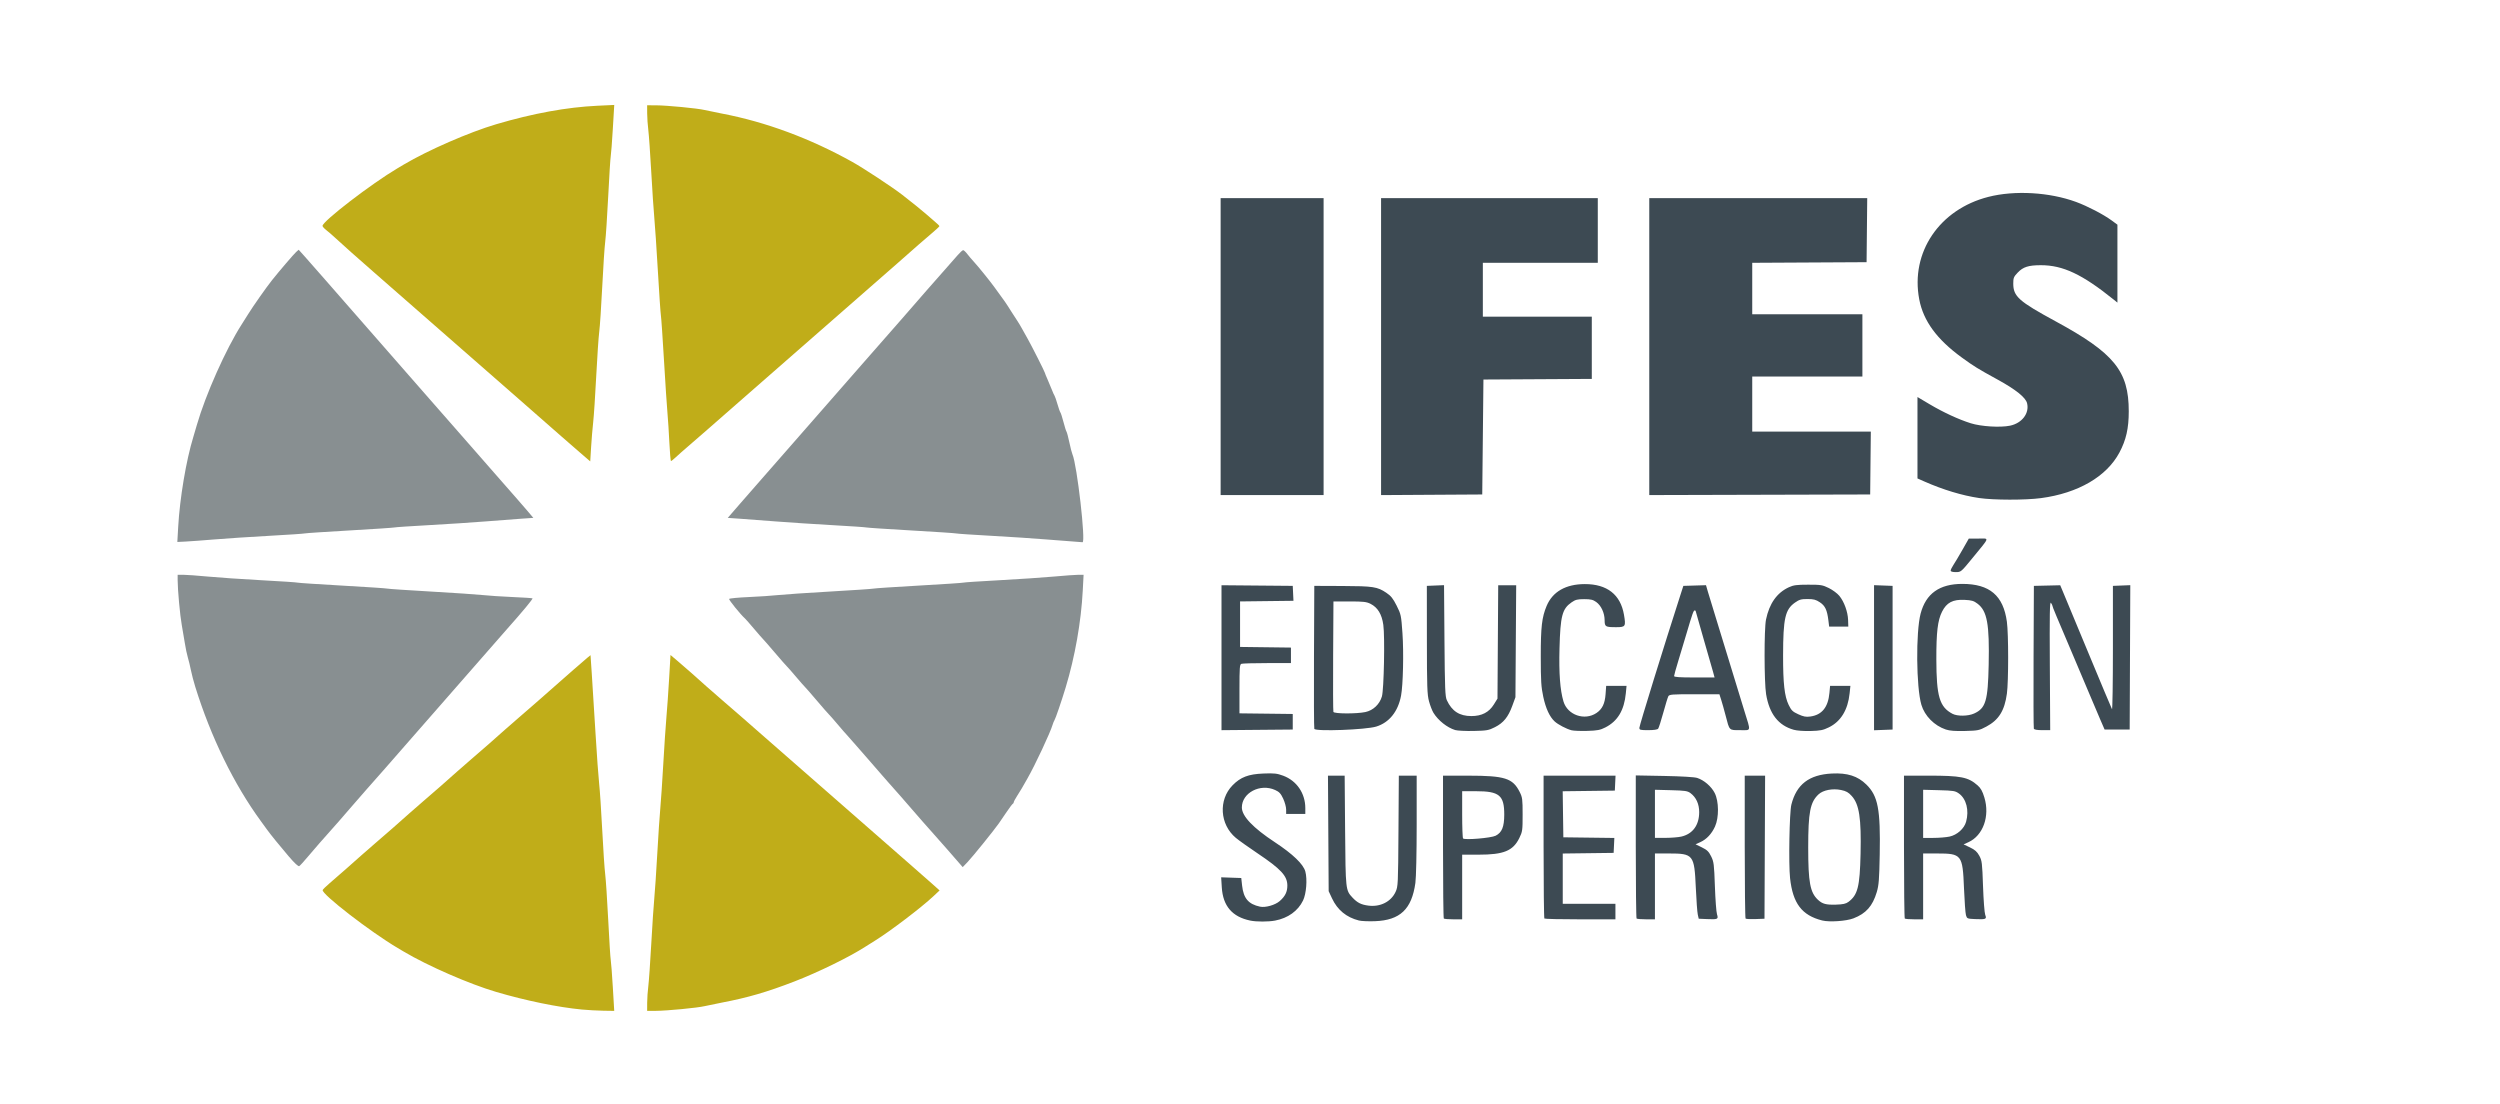<?xml version="1.0" encoding="UTF-8" standalone="no"?>
<svg
   width="2087.995"
   height="921.669"
   viewBox="0 0 2087.995 921.669"
   version="1.1"
   id="svg1"
   sodipodi:docname="ifes-logo-v6-grey.svg"
   xml:space="preserve"
   inkscape:version="1.3.2 (091e20e, 2023-11-25, custom)"
   xmlns:inkscape="http://www.inkscape.org/namespaces/inkscape"
   xmlns:sodipodi="http://sodipodi.sourceforge.net/DTD/sodipodi-0.dtd"
   xmlns="http://www.w3.org/2000/svg"
   xmlns:svg="http://www.w3.org/2000/svg"><defs
     id="defs1"><pattern
       id="EMFhbasepattern"
       patternUnits="userSpaceOnUse"
       width="6"
       height="6"
       x="0"
       y="0" /><pattern
       id="EMFhbasepattern-0"
       patternUnits="userSpaceOnUse"
       width="6"
       height="6"
       x="0"
       y="0" /></defs><sodipodi:namedview
     id="namedview1"
     pagecolor="#ffffff"
     bordercolor="#000000"
     borderopacity="0.25"
     inkscape:showpageshadow="2"
     inkscape:pageopacity="0.0"
     inkscape:pagecheckerboard="true"
     inkscape:deskcolor="#d1d1d1"
     inkscape:zoom="0.53902066"
     inkscape:cx="776.40809"
     inkscape:cy="555.63733"
     inkscape:window-width="1920"
     inkscape:window-height="1009"
     inkscape:window-x="-8"
     inkscape:window-y="-8"
     inkscape:window-maximized="1"
     inkscape:current-layer="svg1" /><path
     style="fill:#c0ad19;fill-opacity:1"
     d="m 485.966,843.163 c -19.847,-1.872 -46.991,-7.452 -71.582,-14.715 -22.398,-6.616 -56.963,-21.689 -77.025,-33.589 -1.947,-1.155 -4.301,-2.55 -5.231,-3.1 -22.853,-13.516 -63.75,-45.125 -62.625,-48.403 0.2,-0.582 2.881,-3.21 5.959,-5.841 6.652,-5.686 20.821,-18.131 26.372,-23.164 2.175,-1.972 7.395,-6.522 11.599,-10.11 8.323,-7.104 22.144,-19.217 28.419,-24.906 2.175,-1.972 7.395,-6.522 11.599,-10.11 8.323,-7.104 22.144,-19.217 28.419,-24.906 2.175,-1.972 7.395,-6.522 11.599,-10.11 8.323,-7.104 22.144,-19.217 28.419,-24.906 2.175,-1.972 7.395,-6.522 11.599,-10.11 4.205,-3.589 11.429,-9.864 16.055,-13.945 4.626,-4.081 11.336,-9.987 14.913,-13.124 3.577,-3.137 10.277,-9.027 14.89,-13.089 4.613,-4.062 9.62,-8.385 11.126,-9.608 l 2.738,-2.222 1.028,15.228 c 0.565,8.375 1.954,30.535 3.085,49.244 1.131,18.709 2.527,38.068 3.101,43.02 0.574,4.952 1.724,22.285 2.554,38.518 0.83,16.233 1.95,32.89 2.487,37.017 0.538,4.127 1.67,21.235 2.515,38.018 0.846,16.783 1.794,31.865 2.108,33.516 0.314,1.651 1.098,11.893 1.743,22.761 l 1.172,19.759 -9.017,-0.135 c -4.959,-0.074 -13.069,-0.517 -18.021,-0.984 z m 54.556,-5.633 c 0.017,-3.714 0.438,-9.905 0.936,-13.756 0.498,-3.852 1.616,-19.834 2.485,-35.516 0.869,-15.682 2.005,-32.79 2.525,-38.018 0.52,-5.227 1.636,-21.885 2.48,-37.017 0.844,-15.132 1.983,-32.24 2.531,-38.018 0.548,-5.778 1.668,-22.435 2.489,-37.017 0.821,-14.582 1.996,-32.14 2.611,-39.018 0.615,-6.878 1.637,-21.421 2.27,-32.318 l 1.151,-19.812 5.503,4.659 c 6.323,5.354 17.151,14.883 24.474,21.538 2.772,2.519 9.767,8.623 15.545,13.564 5.778,4.941 12.306,10.592 14.507,12.558 2.201,1.966 10.08,8.868 17.508,15.338 7.428,6.47 16.433,14.348 20.009,17.507 3.577,3.159 12.581,11.038 20.009,17.508 7.428,6.47 16.433,14.349 20.009,17.508 3.577,3.159 12.581,11.038 20.009,17.508 7.428,6.47 16.433,14.349 20.009,17.508 3.577,3.159 12.581,11.038 20.009,17.508 7.428,6.47 16.576,14.505 20.328,17.855 l 6.822,6.09 -5.211,4.893 c -9.893,9.289 -36.017,29.172 -48.452,36.876 -2.751,1.705 -6.578,4.111 -8.504,5.347 -13.45,8.635 -39.103,21.193 -59.027,28.897 -22.88,8.846 -38.915,13.522 -60.528,17.651 -5.503,1.051 -12.031,2.396 -14.507,2.988 -5.965,1.427 -31.635,3.896 -40.769,3.922 l -7.253,0.021 z M 484.465,378.03 c -4.677,-4.028 -11.606,-10.057 -15.398,-13.398 -15.763,-13.888 -26.831,-23.591 -36.599,-32.086 -5.694,-4.952 -14.699,-12.831 -20.009,-17.508 -5.311,-4.677 -14.315,-12.556 -20.009,-17.508 -5.694,-4.952 -14.699,-12.831 -20.009,-17.508 -5.311,-4.677 -14.315,-12.556 -20.009,-17.508 -5.694,-4.952 -14.699,-12.831 -20.009,-17.508 -5.311,-4.677 -14.315,-12.556 -20.009,-17.508 -11.989,-10.426 -27.985,-24.661 -33.043,-29.404 -1.926,-1.806 -4.965,-4.424 -6.753,-5.817 -1.788,-1.393 -3.252,-3.016 -3.252,-3.605 0,-3.879 40.817,-35.235 62.762,-48.214 0.93,-0.55 3.284,-1.945 5.231,-3.1 20.062,-11.9 54.626,-26.974 77.025,-33.589 30.777,-9.09 59.025,-14.253 84.609,-15.462 l 14.028,-0.663 -1.18,19.904 c -0.649,10.947 -1.437,21.255 -1.751,22.905 -0.314,1.651 -1.263,16.733 -2.108,33.516 -0.846,16.783 -1.978,33.891 -2.517,38.018 -0.539,4.127 -1.653,21.01 -2.475,37.517 -0.823,16.508 -1.946,33.39 -2.497,37.517 -0.551,4.127 -1.682,20.785 -2.513,37.017 -0.832,16.233 -1.975,33.566 -2.541,38.518 -0.566,4.952 -1.353,14.358 -1.749,20.901 l -0.719,11.897 z m 74.596,-8.217 c -0.395,-8.391 -1.112,-19.534 -1.593,-24.761 -0.481,-5.227 -1.789,-25.037 -2.906,-44.02 -1.117,-18.984 -2.277,-35.867 -2.577,-37.517 -0.3,-1.651 -1.435,-18.308 -2.522,-37.017 -1.087,-18.709 -2.429,-38.743 -2.981,-44.521 -0.552,-5.778 -1.706,-23.111 -2.563,-38.518 -0.858,-15.407 -1.966,-31.164 -2.462,-35.016 -0.497,-3.852 -0.917,-10.042 -0.934,-13.756 l -0.031,-6.753 7.253,0.021 c 9.134,0.026 34.804,2.495 40.769,3.922 2.476,0.592 9.004,1.937 14.507,2.988 36.575,6.986 73.606,20.719 108.839,40.363 9.392,5.237 33.332,21.004 41.672,27.446 7.412,5.726 17.957,14.24 20.029,16.171 1.398,1.303 4.454,3.946 6.793,5.873 2.339,1.927 4.252,3.801 4.252,4.164 0,0.363 -3.477,3.573 -7.728,7.133 -4.25,3.56 -8.427,7.148 -9.282,7.973 -0.855,0.825 -8.971,7.975 -18.034,15.887 -9.064,7.913 -19.406,16.963 -22.983,20.111 -3.577,3.149 -12.581,11.028 -20.009,17.51 -7.428,6.482 -16.433,14.361 -20.009,17.508 -3.577,3.148 -12.581,11.026 -20.009,17.508 -7.428,6.482 -16.433,14.361 -20.009,17.508 -3.577,3.148 -12.581,11.026 -20.009,17.508 -16.762,14.626 -24.032,20.993 -35.519,31.105 -4.953,4.361 -12.157,10.617 -16.007,13.902 -3.851,3.285 -8.564,7.45 -10.474,9.254 -1.91,1.805 -3.76,3.281 -4.112,3.281 -0.352,0 -0.963,-6.866 -1.358,-15.257 z"
     id="path7" /><path
     style="fill:#888f91;fill-opacity:1"
     d="m 241.305,715.43 c -7.918,-9.279 -15.159,-18.213 -18.407,-22.707 -1.101,-1.523 -3.365,-4.637 -5.032,-6.92 -22.537,-30.859 -41.718,-70.141 -54.786,-112.201 -1.368,-4.402 -3.016,-10.705 -3.664,-14.006 -0.647,-3.302 -1.792,-8.029 -2.543,-10.505 -0.751,-2.476 -1.882,-7.879 -2.513,-12.006 -0.631,-4.127 -1.775,-10.88 -2.543,-15.007 -1.435,-7.715 -3.453,-29.673 -3.453,-37.572 v -4.448 h 4.825 c 2.654,0 11.77,0.664 20.259,1.475 8.489,0.811 28.696,2.192 44.903,3.069 16.208,0.877 29.768,1.779 30.134,2.005 0.366,0.226 17.044,1.337 37.062,2.468 20.018,1.132 37.089,2.267 37.936,2.523 0.846,0.256 17.147,1.359 36.225,2.452 19.077,1.093 38.645,2.417 43.483,2.943 4.838,0.526 16,1.264 24.804,1.64 8.804,0.376 16.331,0.871 16.727,1.099 0.616,0.356 -8.264,11.066 -21.429,25.847 -1.96,2.201 -8.858,10.08 -15.328,17.508 -6.47,7.428 -14.348,16.433 -17.507,20.009 -3.159,3.577 -11.038,12.581 -17.508,20.009 -6.47,7.428 -14.349,16.433 -17.508,20.009 -3.159,3.577 -11.038,12.581 -17.508,20.009 -13.844,15.894 -20.198,23.127 -31.638,36.017 -4.64,5.227 -10.914,12.431 -13.944,16.007 -3.029,3.577 -7.29,8.501 -9.467,10.942 -13.457,15.09 -20.734,23.403 -25.893,29.576 -3.219,3.852 -6.399,7.326 -7.068,7.72 -0.773,0.456 -3.911,-2.442 -8.617,-7.958 z m 549.87,-5.986 c -7.084,-8.132 -13.364,-15.237 -13.955,-15.787 -0.591,-0.55 -3.774,-4.139 -7.073,-7.976 -9.882,-11.492 -27.841,-32.007 -28.489,-32.543 -0.332,-0.275 -3.478,-3.877 -6.99,-8.004 -3.512,-4.127 -7.617,-8.854 -9.122,-10.505 -1.505,-1.651 -6.225,-7.053 -10.488,-12.006 -4.263,-4.952 -8.037,-9.229 -8.386,-9.504 -0.349,-0.275 -3.481,-3.877 -6.959,-8.004 -3.478,-4.127 -6.836,-7.954 -7.461,-8.504 -0.625,-0.55 -5.149,-5.728 -10.053,-11.505 -4.904,-5.778 -9.419,-10.955 -10.035,-11.505 -0.615,-0.55 -3.97,-4.377 -7.455,-8.504 -3.485,-4.127 -6.848,-7.954 -7.473,-8.504 -0.625,-0.55 -5.163,-5.728 -10.084,-11.505 -4.921,-5.778 -9.436,-10.955 -10.035,-11.505 -0.598,-0.55 -3.939,-4.377 -7.424,-8.504 -3.485,-4.127 -6.848,-7.958 -7.473,-8.514 -3.702,-3.29 -13.688,-15.615 -13.24,-16.341 0.294,-0.476 7.64,-1.178 16.323,-1.559 8.684,-0.381 19.747,-1.129 24.584,-1.661 4.838,-0.532 24.405,-1.861 43.483,-2.954 19.077,-1.093 35.379,-2.196 36.225,-2.452 0.846,-0.256 17.917,-1.391 37.936,-2.523 20.018,-1.132 36.696,-2.242 37.062,-2.468 0.366,-0.226 13.926,-1.129 30.134,-2.007 16.208,-0.878 36.728,-2.259 45.6,-3.069 8.872,-0.81 18.057,-1.473 20.412,-1.473 h 4.28 l -0.699,13.256 c -1.379,26.169 -6.472,55.039 -14.251,80.787 -3.429,11.349 -8.534,26.271 -9.413,27.513 -0.39,0.55 -1.039,2.126 -1.443,3.502 -1.982,6.75 -14.713,33.932 -21.152,45.162 -2.006,3.499 -4.16,7.262 -4.785,8.363 -0.625,1.101 -2.364,3.905 -3.863,6.233 -1.499,2.328 -2.726,4.654 -2.726,5.169 0,0.515 -0.349,1.087 -0.775,1.27 -0.426,0.183 -2.752,3.26 -5.169,6.837 -2.417,3.577 -5.332,7.847 -6.478,9.491 -3.996,5.729 -22.042,28.059 -26.11,32.308 l -4.098,4.281 z M 148.821,440.095 c 1.357,-24.127 6.662,-55.685 12.623,-75.09 0.592,-1.926 1.916,-6.428 2.944,-10.005 7.263,-25.287 24.353,-63.633 37.454,-84.039 1.236,-1.926 3.649,-5.753 5.361,-8.504 4.377,-7.034 15.198,-22.428 20.042,-28.513 5.976,-7.506 18.178,-21.77 20.048,-23.435 l 2.162,-1.925 5.326,5.927 c 2.929,3.26 10.613,12.005 17.075,19.433 6.462,7.428 14.338,16.433 17.501,20.009 3.163,3.577 11.042,12.581 17.508,20.009 6.466,7.428 14.345,16.433 17.508,20.009 3.163,3.577 11.042,12.581 17.508,20.009 6.466,7.428 14.347,16.433 17.513,20.009 3.166,3.577 12.333,14.032 20.371,23.233 8.038,9.202 15.925,18.206 17.526,20.009 1.601,1.803 9.48,10.808 17.508,20.009 8.028,9.202 15.921,18.206 17.541,20.009 1.619,1.803 5.235,5.98 8.035,9.282 l 5.091,6.003 -10.237,0.701 c -5.63,0.386 -19.016,1.406 -29.746,2.268 -10.73,0.862 -31.89,2.249 -47.022,3.083 -15.132,0.834 -28.188,1.712 -29.013,1.951 -0.825,0.239 -17.708,1.362 -37.517,2.495 -19.809,1.133 -36.692,2.259 -37.517,2.502 -0.825,0.243 -14.107,1.135 -29.514,1.982 -15.407,0.847 -35.892,2.196 -45.521,2.998 -9.629,0.802 -20.603,1.612 -24.386,1.799 l -6.878,0.34 z m 748.889,12.283 c -3.026,-0.164 -13.606,-0.976 -23.511,-1.806 -9.905,-0.83 -30.614,-2.202 -46.021,-3.051 -15.407,-0.848 -28.688,-1.742 -29.514,-1.985 -0.825,-0.243 -17.708,-1.37 -37.517,-2.502 -19.809,-1.133 -36.692,-2.255 -37.517,-2.493 -0.825,-0.238 -13.656,-1.114 -28.513,-1.945 -14.857,-0.832 -36.017,-2.219 -47.022,-3.083 -11.005,-0.864 -24.572,-1.887 -30.149,-2.274 l -10.14,-0.702 9.98,-11.505 c 5.489,-6.328 12.372,-14.207 15.296,-17.508 2.924,-3.302 10.61,-12.081 17.079,-19.509 6.47,-7.428 14.352,-16.433 17.515,-20.009 3.163,-3.577 11.042,-12.581 17.508,-20.009 6.466,-7.428 14.345,-16.433 17.508,-20.009 3.163,-3.577 11.042,-12.581 17.508,-20.009 12.076,-13.874 18.025,-20.657 31.956,-36.438 4.41,-4.995 9.541,-10.883 11.402,-13.085 1.862,-2.201 5.972,-6.928 9.133,-10.505 16.188,-18.312 23.813,-26.975 27.108,-30.797 2.001,-2.32 4.086,-4.219 4.633,-4.219 0.548,0 2.113,1.463 3.478,3.252 1.365,1.788 3.878,4.745 5.585,6.57 3.067,3.28 12.806,15.301 16.682,20.59 9.626,13.136 9.599,13.097 14.633,21.113 1.728,2.751 3.922,6.142 4.877,7.534 0.955,1.393 2.709,4.319 3.899,6.503 1.19,2.184 3.319,5.997 4.732,8.473 3.147,5.516 14.379,27.733 14.379,28.442 0,0.282 1.055,2.889 2.345,5.795 1.29,2.905 2.941,6.858 3.669,8.784 0.728,1.926 1.645,3.952 2.036,4.502 0.392,0.55 1.484,3.702 2.428,7.003 0.944,3.302 2.06,6.453 2.48,7.003 0.42,0.55 1.577,4.152 2.572,8.004 0.995,3.852 2.126,7.453 2.515,8.004 0.389,0.55 1.463,4.602 2.388,9.004 0.925,4.402 2.09,8.904 2.59,10.005 3.79,8.354 11.296,73.944 8.394,73.349 -0.496,-0.102 -3.379,-0.319 -6.405,-0.483 z"
     id="path8" /><path
     style="fill:#3d4a53;fill-opacity:1"
     d="m 1652.912,415.942 c -13.945,-2.036 -30.201,-6.948 -45.696,-13.808 l -5.75,-2.545 v -34 -34 l 10.053,5.969 c 11.492,6.824 24.291,12.748 34.447,15.943 8.677,2.73 24.64,3.712 32.803,2.018 10.028,-2.082 16.323,-10.392 14.23,-18.784 -1.193,-4.783 -9.447,-11.399 -24.566,-19.691 -16.689,-9.152 -19.74,-11.033 -29.967,-18.467 -20.796,-15.116 -32.073,-30.522 -35.516,-48.52 -7.498,-39.187 16.761,-75.173 57.724,-85.632 21.989,-5.614 51.05,-3.935 73.292,4.234 9.497,3.488 22.835,10.426 29.624,15.41 l 4.876,3.579 v 32.543 32.543 l -3.25,-2.618 c -26.108,-21.031 -42.255,-28.646 -60.71,-28.633 -10.307,0.008 -14.799,1.439 -19.29,6.147 -3.352,3.514 -3.75,4.485 -3.746,9.139 0.01,10.822 4.51,14.838 35.496,31.661 48.821,26.505 60.964,41.454 60.964,75.047 0,14.239 -2.193,23.957 -7.77,34.426 -10.727,20.138 -34.547,33.991 -65.544,38.117 -13.078,1.741 -39.512,1.7 -51.703,-0.08 z m -633.446,-126.463 v -124 h 43 43 v 124 124 h -43 -43 z m 134,0.011 v -124.011 h 90.5 90.5 v 27 27 h -48 -48 v 22.5 22.5 h 45.5 45.5 v 25.99 25.99 l -45.25,0.26 -45.25,0.26 -0.5,48 -0.5,48 -42.25,0.261 -42.25,0.261 z m 224,-0.006 v -124.005 h 91.016 91.016 l -0.266,26.75 -0.266,26.75 -47.75,0.26 -47.75,0.26 v 21.49 21.49 h 46 46 v 26 26 h -46 -46 v 23 23 h 49.517 49.517 l -0.267,26.25 -0.267,26.25 -92.25,0.255 -92.25,0.255 z"
     id="path9" /><path
     style="fill:#3d4a53;fill-opacity:1"
     d="m 1044.2,768.862 c -15.027,-3.11 -22.792,-12.158 -23.761,-27.689 l -0.527,-8.443 8.394,0.293 8.394,0.293 0.69,6.257 c 1.186,10.748 5.299,15.595 14.996,17.673 4.502,0.965 12.659,-1.356 16.444,-4.679 4.558,-4.002 6.371,-7.69 6.366,-12.952 -0.01,-8.052 -5.317,-13.786 -24.996,-26.99 -7.425,-4.982 -15.548,-10.769 -18.051,-12.86 -13.386,-11.183 -14.649,-31.697 -2.702,-43.888 6.705,-6.842 13.237,-9.335 25.753,-9.829 9.038,-0.357 11.336,-0.105 16.5,1.808 11.307,4.188 18.5,14.716 18.5,27.075 v 4.885 h -8 -8 l -0.01,-3.75 c -0,-2.062 -1.117,-6.129 -2.47,-9.036 -1.997,-4.289 -3.268,-5.652 -6.74,-7.228 -12.506,-5.676 -27.779,2.361 -27.779,14.619 0,7.165 9.329,16.987 27.5,28.953 15.055,9.914 23.865,18.375 25.523,24.513 1.759,6.509 0.805,18.588 -1.912,24.199 -4.219,8.716 -12.59,14.735 -23.322,16.77 -5.721,1.085 -15.562,1.088 -20.79,0.006 z m 90.746,-0.064 c -10.454,-2.65 -17.915,-8.794 -22.442,-18.481 l -2.804,-6 -0.295,-48.25 -0.295,-48.25 h 6.973 6.973 l 0.372,45.75 c 0.404,49.744 0.427,49.954 6.155,56.085 4.032,4.315 7.164,5.903 13.235,6.709 9.92,1.316 18.953,-3.225 22.75,-11.435 2.063,-4.46 2.141,-6.095 2.428,-50.858 l 0.296,-46.25 h 7.454 7.454 v 40.928 c 0,23.762 -0.452,44.174 -1.076,48.667 -3.059,21.991 -12.758,31.174 -33.771,31.972 -5.309,0.202 -11.342,-0.061 -13.407,-0.585 z m 386.952,-0.013 c -16.981,-4.279 -24.534,-14.228 -26.842,-35.358 -1.3,-11.898 -0.535,-54.947 1.091,-61.401 4.261,-16.918 14.806,-25.019 33.819,-25.98 12.983,-0.656 21.566,2.088 28.831,9.219 9.725,9.546 11.845,20.669 11.145,58.488 -0.385,20.801 -0.762,25.598 -2.463,31.311 -3.489,11.718 -8.98,17.907 -19.47,21.944 -6.061,2.333 -20.11,3.289 -26.111,1.777 z m 21.922,-15.534 c 7.77,-5.801 9.498,-12.645 10.12,-40.094 0.675,-29.778 -1.098,-41.409 -7.372,-48.353 -2.764,-3.059 -4.639,-4.109 -8.934,-5 -7.004,-1.454 -14.93,0.062 -18.726,3.582 -7.064,6.55 -8.695,14.884 -8.695,44.432 0,29.062 1.586,37.579 8.138,43.69 3.72,3.47 6.808,4.301 15.029,4.043 5.935,-0.186 8.309,-0.709 10.438,-2.299 z m -337.954,13.899 c -0.367,-0.367 -0.667,-27.367 -0.667,-60 v -59.333 l 21.25,0.016 c 30.385,0.022 36.978,2.11 42.75,13.535 2.312,4.577 2.5,6.002 2.5,18.949 0,13.262 -0.146,14.296 -2.761,19.621 -5.252,10.695 -13.029,13.879 -33.898,13.879 h -13.841 v 27 27 h -7.333 c -4.033,0 -7.633,-0.3 -8,-0.667 z m 43.305,-69.163 c 5.234,-2.664 7.149,-7.347 7.178,-17.546 0.045,-16.159 -4.098,-19.624 -23.465,-19.624 h -11.684 v 19.333 c 0,10.633 0.338,19.687 0.75,20.12 1.423,1.492 23.432,-0.354 27.222,-2.283 z m 40.695,69.163 c -0.367,-0.367 -0.667,-27.367 -0.667,-60 v -59.333 h 30.048 30.048 l -0.298,6.25 -0.298,6.25 -21.771,0.27 -21.772,0.27 0.272,19.23 0.272,19.23 21.297,0.27 21.297,0.27 -0.297,6.23 -0.297,6.23 -21.25,0.27 -21.25,0.27 v 20.98 20.98 h 22 22 v 6.5 6.5 h -29.333 c -16.133,0 -29.633,-0.3 -30,-0.667 z m 77,0 c -0.367,-0.367 -0.667,-27.408 -0.667,-60.092 v -59.426 l 23.75,0.445 c 14.31,0.268 25.23,0.917 27.475,1.632 5.756,1.835 11.867,7.083 14.683,12.608 3.538,6.943 3.665,20.508 0.262,28 -2.794,6.15 -7.086,10.708 -12.297,13.058 l -3.954,1.783 5.291,2.58 c 4.332,2.112 5.732,3.471 7.726,7.494 2.242,4.525 2.491,6.508 3.139,25 0.387,11.047 1.179,21.571 1.76,23.388 1.317,4.12 0.74,4.395 -8.396,3.997 l -6.863,-0.299 -0.797,-3.5 c -0.438,-1.925 -1.18,-12.063 -1.648,-22.53 -1.228,-27.477 -2.017,-28.47 -22.598,-28.47 h -11.532 v 27.5 27.5 h -7.333 c -4.033,0 -7.633,-0.3 -8,-0.667 z m 37.313,-68.414 c 9.572,-2.206 14.972,-9.565 14.982,-20.419 0.01,-6.806 -2.553,-12.396 -7.283,-15.906 -2.466,-1.83 -4.512,-2.138 -16.25,-2.442 l -13.428,-0.348 v 20.098 20.098 l 8.75,-0.025 c 4.812,-0.013 10.766,-0.489 13.23,-1.057 z m 53.725,68.453 c -0.388,-0.388 -0.705,-27.405 -0.705,-60.038 v -59.333 h 8.508 8.508 l -0.258,59.75 -0.258,59.75 -7.545,0.288 c -4.15,0.159 -7.862,-0.029 -8.25,-0.417 z m 132.962,-0.038 c -0.367,-0.367 -0.667,-27.367 -0.667,-60 v -59.333 h 20.316 c 27.281,0 33.264,1.181 41.174,8.126 2.648,2.325 4.043,4.821 5.647,10.1 4.741,15.609 -1.046,31.822 -13.337,37.365 l -4.005,1.806 5.352,2.552 c 4.115,1.962 5.907,3.566 7.751,6.936 2.234,4.083 2.448,5.833 3.124,25.5 0.399,11.614 1.227,22.37 1.84,23.902 1.423,3.554 0.581,3.906 -8.393,3.513 -6.634,-0.29 -6.857,-0.386 -7.699,-3.299 -0.477,-1.65 -1.218,-11.775 -1.647,-22.5 -1.121,-28.017 -1.886,-29 -22.591,-29 h -11.532 v 27.5 27.5 h -7.333 c -4.033,0 -7.633,-0.3 -8,-0.667 z m 37.342,-68.429 c 6.382,-1.369 12.284,-6.645 13.875,-12.405 2.641,-9.559 0.19,-19.172 -6.017,-23.599 -3.07,-2.19 -4.532,-2.432 -16.617,-2.749 l -13.25,-0.348 v 20.098 20.098 h 8.451 c 4.648,0 10.749,-0.493 13.558,-1.095 z m -412.869,-88.994 c -6.691,-2.041 -14.157,-7.967 -18.124,-14.386 -1.084,-1.754 -2.752,-6.077 -3.708,-9.607 -1.526,-5.637 -1.741,-11.892 -1.772,-51.418 l -0.035,-45 7.179,-0.292 7.179,-0.292 0.358,46.292 c 0.31,40.079 0.576,46.762 1.98,49.792 4.249,9.17 10.57,13.25 20.528,13.25 8.633,0 14.694,-3.141 18.766,-9.725 l 3.009,-4.865 0.304,-47.33 0.304,-47.33 h 7.508 7.509 l -0.312,46.75 -0.312,46.75 -2.637,7.214 c -3.42,9.354 -7.357,14.198 -14.468,17.795 -5.282,2.673 -6.75,2.934 -17.826,3.17 -6.638,0.141 -13.582,-0.204 -15.43,-0.768 z m 97.191,0.191 c -4.227,-1.088 -11.292,-4.788 -14.096,-7.383 -4.201,-3.887 -7.423,-10.862 -9.5,-20.567 -1.759,-8.216 -2.068,-13.22 -2.083,-33.651 -0.017,-24.692 0.909,-32.726 4.865,-42.195 4.993,-11.951 16.012,-18.266 31.918,-18.294 18.582,-0.032 29.818,8.761 32.705,25.593 1.683,9.815 1.319,10.395 -6.526,10.395 -9.031,0 -9.609,-0.351 -9.635,-5.857 -0.029,-6.043 -2.907,-12.244 -7.055,-15.198 -2.686,-1.913 -4.574,-2.357 -10.016,-2.357 -5.643,0 -7.316,0.424 -10.556,2.675 -7.807,5.423 -9.339,11.283 -10.063,38.47 -0.554,20.798 0.492,34.795 3.309,44.28 3.374,11.362 17.632,16.351 27.576,9.649 4.823,-3.25 7.035,-7.831 7.601,-15.744 l 0.495,-6.919 h 8.51 8.51 l -0.603,6.25 c -1.366,14.151 -6.807,23.226 -17.063,28.458 -4.329,2.208 -6.675,2.66 -15.123,2.911 -5.5,0.164 -11.427,-0.07 -13.17,-0.518 z m 185.62,-0.409 c -12.896,-3.633 -20.38,-13.252 -23.103,-29.693 -1.648,-9.947 -1.711,-54.475 -0.089,-62.334 2.776,-13.446 9.122,-22.414 19.119,-27.022 3.864,-1.781 6.51,-2.132 16.122,-2.137 10.592,-0.006 11.953,0.215 17.23,2.807 3.151,1.547 7.098,4.472 8.77,6.5 4.028,4.883 7.106,13.362 7.324,20.171 l 0.176,5.515 h -8 -8 l -0.622,-5.098 c -1.072,-8.783 -2.708,-12.261 -7.148,-15.2 -3.341,-2.211 -5.217,-2.702 -10.321,-2.702 -5.319,0 -6.862,0.441 -10.484,3 -8.187,5.783 -9.844,13.157 -9.894,44.026 -0.038,23.403 1.169,34.167 4.635,41.338 2.253,4.661 3.312,5.694 8.069,7.871 4.356,1.995 6.4,2.38 10,1.887 9.749,-1.336 14.919,-7.717 16.011,-19.759 l 0.532,-5.863 h 8.49 8.49 l -0.657,6.25 c -1.46,13.886 -7.339,23.518 -17.344,28.412 -4.82,2.358 -7.151,2.825 -15.224,3.048 -5.559,0.154 -11.43,-0.27 -14.083,-1.018 z m 127.049,-0.213 c -9.624,-3.208 -17.698,-11.355 -20.455,-20.639 -4.329,-14.577 -4.721,-60.735 -0.647,-76.185 4.41,-16.726 15.801,-24.826 34.879,-24.804 22.79,0.027 34.189,9.718 37.174,31.602 1.407,10.312 1.41,49.758 0.01,60.056 -1.939,14.214 -6.781,21.982 -17.155,27.523 -5.957,3.182 -6.93,3.381 -17.801,3.656 -8.225,0.208 -12.781,-0.136 -16,-1.209 z m 23.579,-13.376 c 9.71,-4.41 11.532,-10.511 12.165,-40.733 0.712,-33.993 -1.266,-44.853 -9.282,-50.967 -3.183,-2.428 -4.889,-2.933 -10.869,-3.217 -9.816,-0.467 -14.983,2.25 -18.808,9.891 -3.632,7.254 -4.793,16.968 -4.75,39.745 0.058,31.031 2.658,39.818 13.465,45.516 4.111,2.167 13.046,2.051 18.079,-0.235 z m -628.578,-46.604 v -60.53 l 29.75,0.265 29.75,0.265 0.297,6.231 0.297,6.231 -22.297,0.269 -22.297,0.269 v 19 19 l 21.25,0.27 21.25,0.27 v 6.48 6.48 h -19.918 c -10.955,0 -20.63,0.273 -21.5,0.607 -1.371,0.526 -1.582,3.325 -1.582,20.981 v 20.374 l 22.25,0.269 22.25,0.269 v 6.5 6.5 l -29.75,0.265 -29.75,0.265 z m 77.52,59.409 c -0.296,-0.775 -0.422,-27.959 -0.28,-60.409 l 0.259,-59 23.5,0.099 c 25.774,0.108 29.115,0.624 36.657,5.665 3.867,2.584 5.602,4.747 8.612,10.736 3.632,7.228 3.809,8.063 4.86,23 1.134,16.123 0.526,43.27 -1.169,52.209 -2.519,13.281 -9.88,22.45 -20.71,25.795 -8.685,2.682 -50.839,4.234 -51.731,1.904 z m 42.681,-14.033 c 6.471,-1.373 11.866,-6.472 13.766,-13.009 1.692,-5.824 2.564,-49.898 1.182,-59.808 -1.239,-8.886 -4.681,-14.552 -10.667,-17.559 -3.393,-1.705 -5.975,-2 -17.481,-2 h -13.5 l -0.261,45.5 c -0.143,25.025 -0.045,46.062 0.219,46.75 0.621,1.62 19.289,1.707 26.743,0.126 z m 228.799,13.18 c 0,-1.874 20.588,-68.488 34.478,-111.556 l 2.258,-7 9.458,-0.284 9.458,-0.284 1.526,5.284 c 0.839,2.906 3.9,12.934 6.801,22.284 2.901,9.35 6.279,20.375 7.506,24.5 2.249,7.561 9.657,31.756 16.227,53 5.494,17.764 5.886,16 -3.56,16 -9.398,0 -8.811,0.583 -12.071,-12 -1.211,-4.675 -2.886,-10.637 -3.722,-13.25 l -1.52,-4.75 h -20.884 c -18.877,0 -20.972,0.168 -21.794,1.75 -0.5,0.963 -2.395,7.15 -4.21,13.75 -1.815,6.6 -3.727,12.562 -4.248,13.25 -0.607,0.801 -3.595,1.25 -8.325,1.25 -6.64,0 -7.378,-0.194 -7.378,-1.944 z m 61.522,-46.806 c -0.713,-2.612 -4.272,-15.01 -7.91,-27.55 -3.637,-12.54 -6.613,-23.003 -6.613,-23.25 0,-0.247 -0.36,-0.45 -0.799,-0.45 -0.963,0 -1.93,2.73 -6.729,19 -2.028,6.875 -5.214,17.482 -7.079,23.572 -1.866,6.09 -3.392,11.602 -3.392,12.25 0,0.858 4.6,1.178 16.91,1.178 h 16.909 z m 134.478,-11.75 v -60.584 l 7.75,0.292 7.75,0.292 v 60 60 l -7.75,0.292 -7.75,0.292 z m 133.459,59.25 c -0.263,-0.688 -0.361,-27.8 -0.219,-60.25 l 0.259,-59 11,-0.259 11,-0.259 2.204,5.259 c 1.212,2.893 10.763,25.866 21.225,51.053 10.461,25.186 19.37,46.418 19.796,47.18 0.426,0.763 0.775,-22.094 0.775,-50.793 v -52.18 l 7.258,-0.294 7.258,-0.294 -0.258,60.294 -0.258,60.294 h -10.469 -10.469 l -3.683,-8.5 c -2.026,-4.675 -6.039,-14.125 -8.918,-21 -2.879,-6.875 -8.493,-20.15 -12.476,-29.5 -15.516,-36.427 -18.485,-43.544 -18.485,-44.317 0,-0.441 -0.562,-1.571 -1.25,-2.512 -1.004,-1.374 -1.188,8.908 -0.937,52.309 l 0.313,54.02 h -6.594 c -4.354,0 -6.756,-0.425 -7.072,-1.25 z m -69.459,-132.018 c 0,-0.697 1.045,-2.835 2.322,-4.75 1.277,-1.915 4.686,-7.645 7.575,-12.732 l 5.253,-9.25 h 7.982 c 9.365,0 9.903,-1.863 -4.57,15.842 -9.913,12.128 -9.949,12.158 -14.25,12.158 -2.815,0 -4.312,-0.44 -4.312,-1.268 z"
     id="path10" /></svg>
